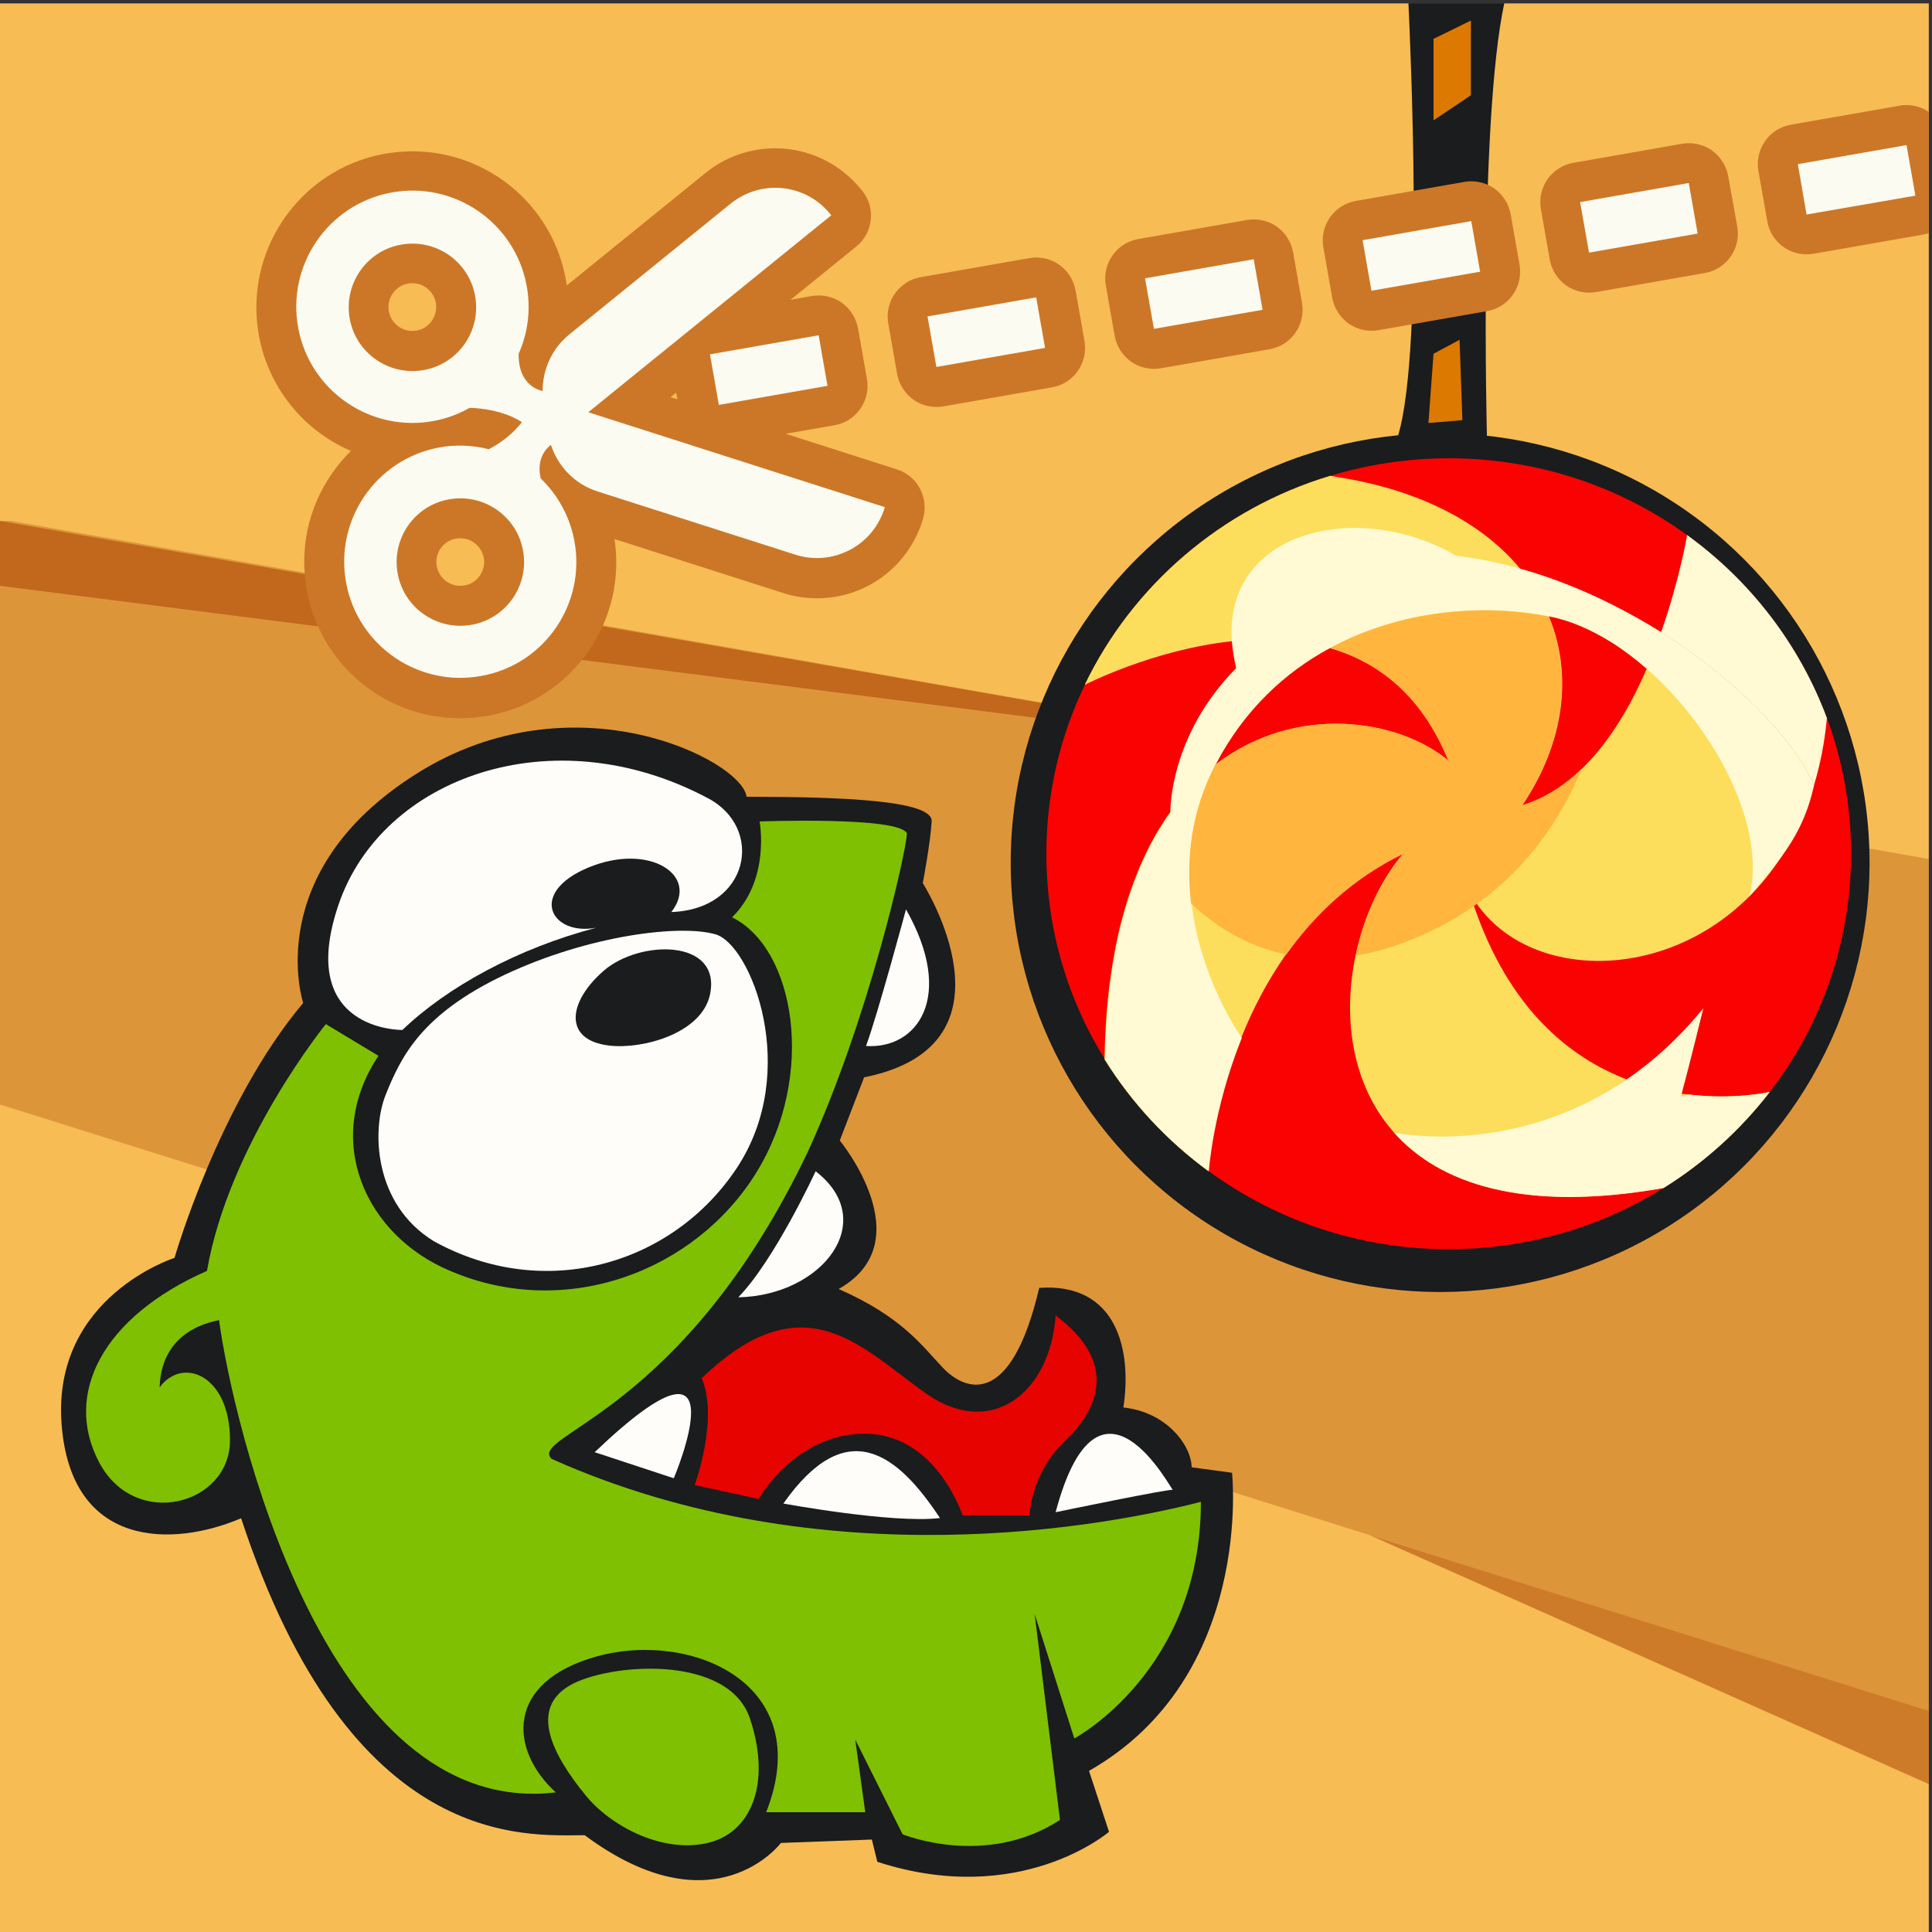 <?xml version="1.0" encoding="utf-8"?>
<!-- Generator: Adobe Illustrator 26.1.0, SVG Export Plug-In . SVG Version: 6.00 Build 0)  -->
<svg version="1.1" id="Слой_1" xmlns="http://www.w3.org/2000/svg" xmlns:xlink="http://www.w3.org/1999/xlink" x="0px" y="0px"
	 viewBox="0 0 1024 1024" style="enable-background:new 0 0 1024 1024;" xml:space="preserve">
<rect x="0" y="0" width="1024" height="1024" fill="#333333" stroke="none"/>
<style type="text/css">
	.st0{fill:#F7BC54;}
	.st1{opacity:0.31;fill:#A73E00;}
	.st2{opacity:0.51;fill:#A73E00;}
	.st3{fill:#1A1C1E;}
	.st4{fill:#FA0202;}
	.st5{fill:#FFFAD4;}
	.st6{fill:#FCDE5C;}
	.st7{fill:#FFB53E;}
	.st8{fill:#DC7900;}
	.st9{fill:#CC7727;}
	.st10{fill:#FBFBF1;}
	.st11{fill:#FFFDFA;}
	.st12{fill:#7FC002;}
	.st13{fill:#E70300;}
</style>
<g>
	<rect y="1.8" class="st0" width="1022.3" height="1022.2"/>
	<path class="st0" d="M960.3,174.8V851c0,61.2-49.8,111-111,111H173c-61.2,0-111-49.8-111-111V174.8c0-61.2,49.8-111,111-111h676.3
		C910.5,63.8,960.3,113.6,960.3,174.8z"/>
	<polygon class="st1" points="1022.3,455.3 1022.3,906.8 0,585.4 0,276.1 5.8,276.1 	"/>
	<polygon class="st2" points="0,276.1 0,310.5 726.5,403.1 	"/>
	<polygon class="st2" points="726.1,813.7 1022.3,945.6 1022.3,906.8 	"/>
	<g>
		<circle class="st3" cx="763.3" cy="457.2" r="227.6"/>
		<path class="st4" d="M981.1,452.4c0,47.4-16,91.3-43.1,126.4c-15.5,20.1-34.6,37.4-56.3,50.9c-33,20.5-72,32.4-113.9,32.4
			c-47.7,0-91.6-15.4-127.1-41.3c-22-16.1-40.7-36.2-55-59.2v0c-19.8-31.8-31.1-69.1-31.1-109.1c0-32,7.3-62.4,20.4-89.5
			c25.4-52.8,72.6-93.5,130.1-110.8c19.8-6,40.9-9.3,62.8-9.3c47.3,0,91,15.1,126.4,40.8c33.5,24.2,59.5,57.9,74.1,97.1
			C976.6,403,981.1,427.2,981.1,452.4z"/>
		<path class="st5" d="M968.3,380.6c-1.2,12.8-3.5,24.5-6.8,35.4c-11.7-25.3-42.1-56.4-81.1-80.9c9.9-28.1,13.8-51.5,13.8-51.5
			C927.7,307.8,953.7,341.5,968.3,380.6z"/>
		<path class="st6" d="M961.5,416L961.5,416c-4.4,14.8-10.5,27.7-17.8,38.8c-0.1,0.1-0.2,0.3-0.3,0.4c-4.9,7.4-10.3,14-16.1,19.8
			c0,0,0,0.1-0.1,0.1v0c-45.8,45.9-116.6,44-144.5,3.9c-1.4-1.9-2.6-3.9-3.8-6c0.8,2.4,1.5,4.8,2.3,7.1c18.6,54.6,50.7,80.4,81,92
			c10.1,3.9,20,6.2,29.1,7.6c1.2,0.1,2.4,0.3,3.6,0.4c24.7,2.9,43-1.4,43-1.4c-15.5,20.1-34.6,37.4-56.3,50.9
			c-74.1,13.1-118.8-2.3-142.8-29.4c-22.8-25.6-27.1-61.7-20.3-93.9c4.4-21,13.6-40.4,25.3-54c-27.2,13.2-47.2,32.5-62.1,53.4
			c-10.2,14.5-18,29.8-23.8,44.3c-15.3,38-17.5,70.7-17.5,70.7c-22-16.1-40.7-36.2-55-59.2v0c0.1-9,0.6-17.7,1.2-25.9
			c0.2-2.2,0.4-4.3,0.6-6.3c0.1-0.9,0.2-1.8,0.3-2.7c0.2-1.9,0.4-3.9,0.7-5.8c0.1-0.8,0.2-1.5,0.3-2.2c0.3-2.1,0.6-4.1,0.9-6.1
			c0-0.3,0.1-0.6,0.1-0.8c0.8-4.7,1.6-9.3,2.6-13.8c0.5-2.4,1-4.7,1.6-7.1c0.5-1.9,1-3.8,1.5-5.7c0.7-2.4,1.4-4.8,2.1-7.1
			c0.6-2,1.2-3.9,1.9-5.8c1.3-3.8,2.7-7.4,4.1-10.9c0.4-0.9,0.7-1.8,1.1-2.6c1.3-3,2.7-5.9,4.1-8.8c0.3-0.6,0.6-1.2,0.9-1.8
			c0.6-1.1,1.2-2.2,1.8-3.3c0.9-1.7,1.8-3.3,2.8-4.9c0.1-0.3,0.3-0.6,0.5-0.8c0.8-1.3,1.6-2.6,2.4-3.8c1-1.6,1.9-3,3-4.4l0.1-0.1
			c0,0,0,0,0,0c7.4-10.5,15.6-18.9,24.4-25.6c0,0,0,0,0,0c42.5-32.6,96.8-24.2,123.4-2c-14.1-34.8-37.3-52.3-62.7-59.7
			c-17.1-5.1-35.4-5.5-52.5-3.6c-41.9,4.6-77.7,23.1-77.7,23.1c25.4-52.8,72.6-93.5,130.1-110.8c2.5,0.4,5.1,0.9,7.8,1.3
			c42.7,7.4,73.9,25,92.9,47.9c6.6,7.9,11.7,16.4,15.3,25.4c12.7,30.9,8.2,66.8-14.1,100c11.9-3.6,22.3-10.5,31.5-19.3
			c14.7-14.2,26-33.6,34.3-52.9c2.9-6.6,5.4-13.1,7.7-19.4C919.4,359.6,949.8,390.6,961.5,416z"/>
		<path class="st5" d="M961.5,416L961.5,416c-3.5,16.4-9.9,28.1-17.8,38.8c-0.1,0.1-0.2,0.3-0.3,0.4c-5,6.7-10.4,13-16.1,19.8
			c0,0,0,0.1-0.1,0.1c9.2-36.3-17.6-88.5-54.5-120.7c-6-5.2-12.3-10-18.7-14c-10.8-6.7-21.9-11.6-33-13.7
			c-35.3-7-78.7-3.4-115.9,16.7c-24.2,13-45.7,33-60.7,61.7c0,0,0,0,0,0c-13.4,25.6-15.6,51.2-12.9,73.6c4.8,40,25.5,69.8,26.7,71.4
			c-15.3,38-17.5,70.7-17.5,70.7c-22-16.1-40.7-36.2-55-59.2v0c0.1-9,0.6-17.7,1.2-25.9c0.2-2.2,0.4-4.3,0.6-6.3
			c0.1-0.9,0.2-1.8,0.3-2.7c0.2-1.9,0.4-3.9,0.7-5.8c0.1-0.8,0.2-1.5,0.3-2.2c0.3-2.1,0.6-4.1,0.9-6.1c0-0.3,0.1-0.6,0.1-0.8
			c0.8-4.7,1.6-9.3,2.6-13.8c0.5-2.4,1-4.7,1.6-7.1c0.5-1.9,1-3.8,1.5-5.7c0.7-2.4,1.4-4.8,2.1-7.1c0.6-2,1.2-3.9,1.9-5.8
			c1.3-3.8,2.7-7.4,4.1-10.9c0.4-0.9,0.7-1.8,1.1-2.6c1.3-3,2.7-5.9,4.1-8.8c0.3-0.6,0.6-1.2,0.9-1.8c0.6-1.1,1.2-2.2,1.8-3.3
			c0.9-1.7,1.8-3.3,2.8-4.9c0.1-0.3,0.3-0.6,0.5-0.8c0.8-1.3,1.6-2.6,2.4-3.8c1-1.6,1.9-3,3-4.4l0.1-0.1c0,0,0,0,0,0
			c0-1.8-0.4-41,34.9-76.8c-1.2-5-1.9-9.7-2.3-14.1c-0.9-12,1.4-22.3,6-30.7c10.4-19.3,32.9-29.1,57.8-29.5c0,0,0,0,0,0
			c18.3-0.2,38,4.7,55.2,14.8c11.4,1.3,22.9,3.7,34.2,6.9c16.8,4.7,33.2,11.3,48.7,19.1l0,0c8.9,4.5,17.6,9.4,25.9,14.6
			C919.4,359.6,949.8,390.6,961.5,416z"/>
		<path class="st7" d="M838.4,407.4c-10.5,25.3-27.6,51.7-55.7,71.7c-0.5,0.4-1,0.8-1.5,1.1c-6.4,4.5-13.4,8.7-21,12.4
			c-15,7.4-28.9,11.8-41.6,13.9c4.4-21,13.6-40.4,25.3-54c-27.2,13.2-47.2,32.5-62.1,53.4c-21.9-4.5-38.7-15.9-50.5-27.1
			c-2.7-22.4-0.4-47.9,12.9-73.6c0,0,0,0,0,0c42.5-32.6,96.8-24.2,123.4-2c-14.1-34.8-37.3-52.3-62.7-59.7
			c37.2-20.1,80.7-23.7,115.9-16.7c12.7,30.9,8.2,66.8-14.1,100C818.9,423.1,829.3,416.2,838.4,407.4z"/>
		<path class="st5" d="M938,578.8c-15.5,20.1-34.6,37.4-56.3,50.9c-74.1,13.1-118.8-2.3-142.8-29.4c0,0,62.3,13.6,123.3-28.2
			c13.8-9.4,27.6-21.8,40.6-37.7c-6.4,26.2-10.2,40.6-11.5,45.3c-0.3,1.2-0.5,1.7-0.5,1.7l4.1-1.3C919.7,583.1,938,578.8,938,578.8z
			"/>
		<path class="st3" d="M788.1,230.9c0,0-6.5,5.4-47-0.3c13.9-46.8,6.2-212.1,5.4-228.9h50.8C783.8,64.8,788.1,230.9,788.1,230.9z"/>
		<polygon class="st8" points="759.8,20.6 759.8,63.8 779.6,50.5 779.6,10.9 		"/>
		<polygon class="st8" points="759.8,187.5 757.1,224.2 775.1,222.7 773.6,180.1 		"/>
	</g>
	<g>
		<g>
			<g>
				<path class="st9" d="M475.4,248.8l-59-18.9l25.9-4.5c11.5-2,19.2-13,17.2-24.5l-4.7-26.8c-1-5.5-4.1-10.4-8.7-13.7
					c-3.6-2.5-7.8-3.8-12.2-3.8c-1.2,0-2.4,0.1-3.6,0.3l-11.3,2l34.8-28.2c9.1-7.4,10.5-20.7,3.1-29.7l-0.6-0.7
					c-11.2-13.8-27.8-21.7-45.5-21.7c-13.4,0-26.5,4.6-36.9,13.1l-73.5,59.6c-0.2-1.2-0.4-2.4-0.6-3.7
					c-7.3-39.1-41.5-67.4-81.2-67.4c-5.1,0-10.3,0.5-15.3,1.4c-44.8,8.4-74.4,51.7-66,96.6c5.2,27.8,24,50.2,48.7,60.8
					c-3.8,3.7-7.2,7.9-10.3,12.3c-12.5,18.2-17.1,40.2-13,62c7.3,39.1,41.5,67.4,81.2,67.4c5.1,0,10.3-0.5,15.3-1.4
					c21.7-4.1,40.5-16.4,53-34.6c11.9-17.4,16.6-38.2,13.5-59l89.4,28.6c5.8,1.9,11.8,2.8,17.9,2.8c25.6,0,48-16.4,55.8-40.8
					l0.3-0.9C492.6,264.2,486.5,252.3,475.4,248.8z M220.9,175.2c-0.8,0.1-1.6,0.2-2.4,0.2c-6,0-11.2-4.3-12.4-10.3
					c-0.6-3.3,0.1-6.7,2-9.5c1.9-2.8,4.8-4.7,8.1-5.3c0.8-0.1,1.6-0.2,2.4-0.2c6,0,11.2,4.3,12.4,10.3
					C232.2,167.3,227.7,174,220.9,175.2z M254.4,305c-1.9,2.8-4.8,4.7-8.1,5.3c-0.8,0.1-1.6,0.2-2.4,0.2c-6,0-11.2-4.3-12.4-10.3
					c-1.3-6.8,3.2-13.5,10.1-14.7c0.8-0.1,1.6-0.2,2.4-0.2c6,0,11.2,4.3,12.4,10.3C257,298.9,256.3,302.2,254.4,305z M358.4,208.1
					l0.6,3.5l-3.6-1.1L358.4,208.1z"/>
				<path class="st9" d="M916,93.4c-1-5.5-4.1-10.4-8.7-13.7c-3.6-2.5-7.8-3.8-12.2-3.8c-1.2,0-2.4,0.1-3.6,0.3l-57.6,10.1
					c-11.5,2-19.2,13-17.2,24.5l4.7,26.8c1,5.5,4.1,10.4,8.7,13.7c3.6,2.5,7.8,3.8,12.2,3.8c1.2,0,2.4-0.1,3.6-0.3l57.7-10.1
					c11.5-2,19.2-13,17.2-24.5L916,93.4z"/>
				<path class="st9" d="M685.4,133.8c-1-5.5-4.1-10.4-8.7-13.7c-3.6-2.5-7.8-3.8-12.2-3.8c-1.2,0-2.4,0.1-3.6,0.3l-57.6,10.1
					c-11.5,2-19.2,13-17.2,24.5l4.7,26.8c1,5.5,4.1,10.4,8.7,13.7c3.6,2.5,7.8,3.8,12.2,3.8c1.2,0,2.4-0.1,3.6-0.3l57.6-10.1
					c11.5-2,19.2-13,17.2-24.5L685.4,133.8z"/>
				<path class="st9" d="M1022.3,59.3v64.2c-1.1,0.4-2.2,0.7-3.4,0.9l-57.7,10.1c-1.2,0.2-2.4,0.3-3.6,0.3c-4.3,0-8.6-1.3-12.2-3.8
					c-4.6-3.2-7.7-8.1-8.7-13.7L932,90.6c-2-11.5,5.7-22.5,17.2-24.5l57.7-10.1c1.2-0.3,2.4-0.3,3.6-0.3
					C1014.7,55.7,1018.8,57,1022.3,59.3z"/>
				<path class="st9" d="M800.7,113.6c-1-5.5-4.1-10.4-8.7-13.7c-3.6-2.5-7.8-3.8-12.2-3.8c-1.2,0-2.4,0.1-3.6,0.3l-57.6,10.1
					c-11.5,2-19.2,13-17.2,24.5l4.7,26.8c1,5.5,4.1,10.4,8.7,13.7c3.6,2.5,7.8,3.8,12.2,3.8c1.2,0,2.4-0.1,3.6-0.3l57.6-10.1
					c11.5-2,19.2-13,17.2-24.5L800.7,113.6z"/>
				<path class="st9" d="M570.1,154c-1-5.5-4.1-10.4-8.7-13.7c-3.6-2.5-7.8-3.8-12.2-3.8c-1.2,0-2.4,0.1-3.6,0.3L488,146.9
					c-11.5,2-19.2,13-17.2,24.5l4.7,26.8c1,5.5,4.1,10.4,8.7,13.7c3.6,2.5,7.8,3.8,12.2,3.8c1.2,0,2.4-0.1,3.6-0.3l57.6-10.1
					c11.5-2,19.2-13,17.2-24.5L570.1,154z"/>
			</g>
		</g>
		<path class="st10" d="M304.4,286.5c-2.5-13.1-8.9-24.3-17.8-32.9c-2.5-10.7,3.2-16.2,5.4-17.8c3.7,11.3,12.5,20.8,24.8,24.7
			l104.8,33.5c19.7,6.3,40.8-4.6,47.1-24.3l0.3-0.9l-157.2-50.3l128.8-104.4l-0.6-0.7c-13-16.1-36.6-18.5-52.7-5.5l-85.5,69.3
			c-9.4,7.6-14.2,18.8-14.2,30l0,0c0,0-13-1.8-12.7-19.7c0,0,0,0,0,0c4.9-11,6.6-23.5,4.2-36.3c-6.3-33.4-38.5-55.4-71.9-49.1
			c-33.4,6.3-55.4,38.5-49.1,71.9c6.3,33.4,38.5,55.4,71.9,49.1c6.9-1.3,13.3-3.7,19-7c0,0,0,0.1,0,0.1s15.7-0.1,27.6,7.5
			c-5.1,6.9-12.4,11.7-17.5,14.4c-8.4-2.1-17.4-2.6-26.5-0.9c-33.4,6.3-55.4,38.5-49.1,71.9c6.3,33.4,38.5,55.4,71.9,49.1
			C288.7,352.1,310.7,319.9,304.4,286.5z M185.4,169.1c-3.4-18.3,8.6-36,27-39.4c18.3-3.4,36,8.6,39.4,27c3.4,18.3-8.6,36-27,39.4
			C206.5,199.5,188.8,187.4,185.4,169.1z M210.8,304.1c-3.4-18.3,8.6-36,27-39.4c18.3-3.4,36,8.6,39.4,27c3.4,18.3-8.6,36-27,39.4
			C231.9,334.5,214.2,322.5,210.8,304.1z"/>
		<path class="st10" d="M381,214.6l-4.7-26.8l57.6-10.1l4.7,26.8L381,214.6z M496.3,194.5l-4.7-26.8l57.6-10.1l4.7,26.8L496.3,194.5
			z M611.6,174.3l-4.7-26.8l57.6-10.1l4.7,26.8L611.6,174.3z M726.9,154.1l-4.7-26.8l57.6-10.1l4.7,26.8L726.9,154.1z M842.2,133.9
			l-4.7-26.8l57.6-10.1l4.7,26.8L842.2,133.9z M957.5,113.7L952.9,87l57.6-10.1l4.7,26.8L957.5,113.7z"/>
	</g>
	<g>
		<path class="st3" d="M160.7,531.6c0,0-23-69.3,60.2-121.6s172.5-7,174.8,12.3c51.7,0,98.7,2,98.1,13c-0.6,11.1-4.7,32.8-4.7,32.8
			S543.8,553.9,458,571c-12.9,33.5-12.9,33.5-12.9,33.5s44.1,53.5-0.6,78.7c33.5,14.7,44.1,30,55.2,41.7
			c11.2,11.8,35.8,22.9,51.1-42.3c41.1-2.9,49.3,32.9,44.6,63.4c22.9,2.4,36,20,36.2,31.7c21.4,2.9,21.4,2.9,21.4,2.9
			s11.8,108.1-75.8,158c10.6,32.3,10.6,32.3,10.6,32.3s-47,40.5-122.8,15.9c-2.9-11.8-2.9-11.8-2.9-11.8l-48.2,1.8
			c0,0-35.2,47-104-4.1c-31.1,0-124,8.8-182.1-168c-35.8,15.3-90.5,16.5-95.2-50.5s59.9-87.5,59.9-87.5S116.1,584.5,160.7,531.6z"/>
		<path class="st11" d="M213.3,545.9c0,0-56.9,0.9-33.8-66.6s113.5-99.8,195.4-56.4c30.5,15.7,22.5,59.1-19.1,60.5
			c15.3-19.4-11.6-37-43.9-23.6s-19.9,36.5,4.2,31.9C274.4,502.6,236.9,523.2,213.3,545.9z"/>
		<path class="st11" d="M204.4,580.3c8.1-20.1,18.8-42.7,63.2-63.7c44.5-20.9,92.9-26.8,111.6-21.4c18.8,5.3,45.4,72.5,11.3,123.9
			s-102,71.1-160.5,38.8C197.9,638.3,197,598.8,204.4,580.3z"/>
		<path class="st3" d="M323.1,554.2c-24.7-2.8-22.2-23.1-3.1-39.7s62.6-17,56.3,12.7C371.9,547.6,341,556.2,323.1,554.2z"/>
		<path class="st12" d="M402.6,435.4c0,0,5.9,30.7-14.6,50.8c33.3,16.3,44.9,83.5,12.8,135.4c-32.1,51.9-100.4,78.4-162.2,52
			c-44.9-18.8-67.9-69.2-38-114c-27.9-16.8-27.9-16.8-27.9-16.8s-51.3,63.2-63,130.8c-55.4,24.4-76.2,65.3-57.2,101.4
			s69.4,22.8,69.4-11.7s-25.1-44.5-37.3-28c0.6-18.7,11.1-31.5,31.5-35.6c7,52.1,55.4,264.9,178.5,250.3
			c-24.5-22.2-27.4-58.7,22.2-72.2s116.1,14.5,89.3,82.7c52.5,0,52.5,0,52.5,0l-5.3-38.5l25.1,50.2c0,0,43.8,18.1,83.4-7.6
			c-13.4-109.1-13.4-109.1-13.4-109.1l21,65.9c0,0,67.1-35.6,67.1-125.4c-47.8,12.3-199.5,42-344.2-22.8
			c-12.3-12.8,69.4-23.3,135.9-162.8c32.1-70,51.9-158.1,52.5-168.6C477.3,432.6,402.6,435.4,402.6,435.4z"/>
		<path class="st12" d="M310.5,951.7c-19.2-23.4-29-46.2-8.8-58.2c20.2-12,84.4-17.1,95.8,17.4c11.5,34.4,0.7,61.1-23.3,66.1
			C350.3,982.1,323.5,967.6,310.5,951.7z"/>
		<path class="st11" d="M480.2,482c0,0-15.2,56.4-21.2,72.4C486.2,556.2,506.5,528.3,480.2,482z"/>
		<path class="st11" d="M432.3,620.8c0,0-21.7,47-41,66.8C436,686.7,466.4,647.1,432.3,620.8z"/>
		<path class="st11" d="M315.2,769.7l41.9,13.8C357.2,783.5,395.4,693.1,315.2,769.7z"/>
		<path class="st11" d="M415.2,796.9c0,0,57.8,10.7,83,7.7C475.2,769.7,448.4,749.8,415.2,796.9z"/>
		<path class="st11" d="M559.5,801.5c0,0,62.7-13,62.2-11.8C621.3,790.9,582.6,714.8,559.5,801.5z"/>
		<path class="st13" d="M368.2,787.1l33.9,7.4c0,0,19.5-35.1,56.9-34.6s51.2,43.3,51.2,43.3h35.5c0,0,0.5-22.1,18.4-39.1
			c18-17.1,29-41.7-4.6-66.9c-2.8,41.1-34.1,65.4-68.2,41.7s-64.4-61.4-119.4-8.4C381.1,751.9,368.2,787.1,368.2,787.1z"/>
	</g>
</g>
</svg>
